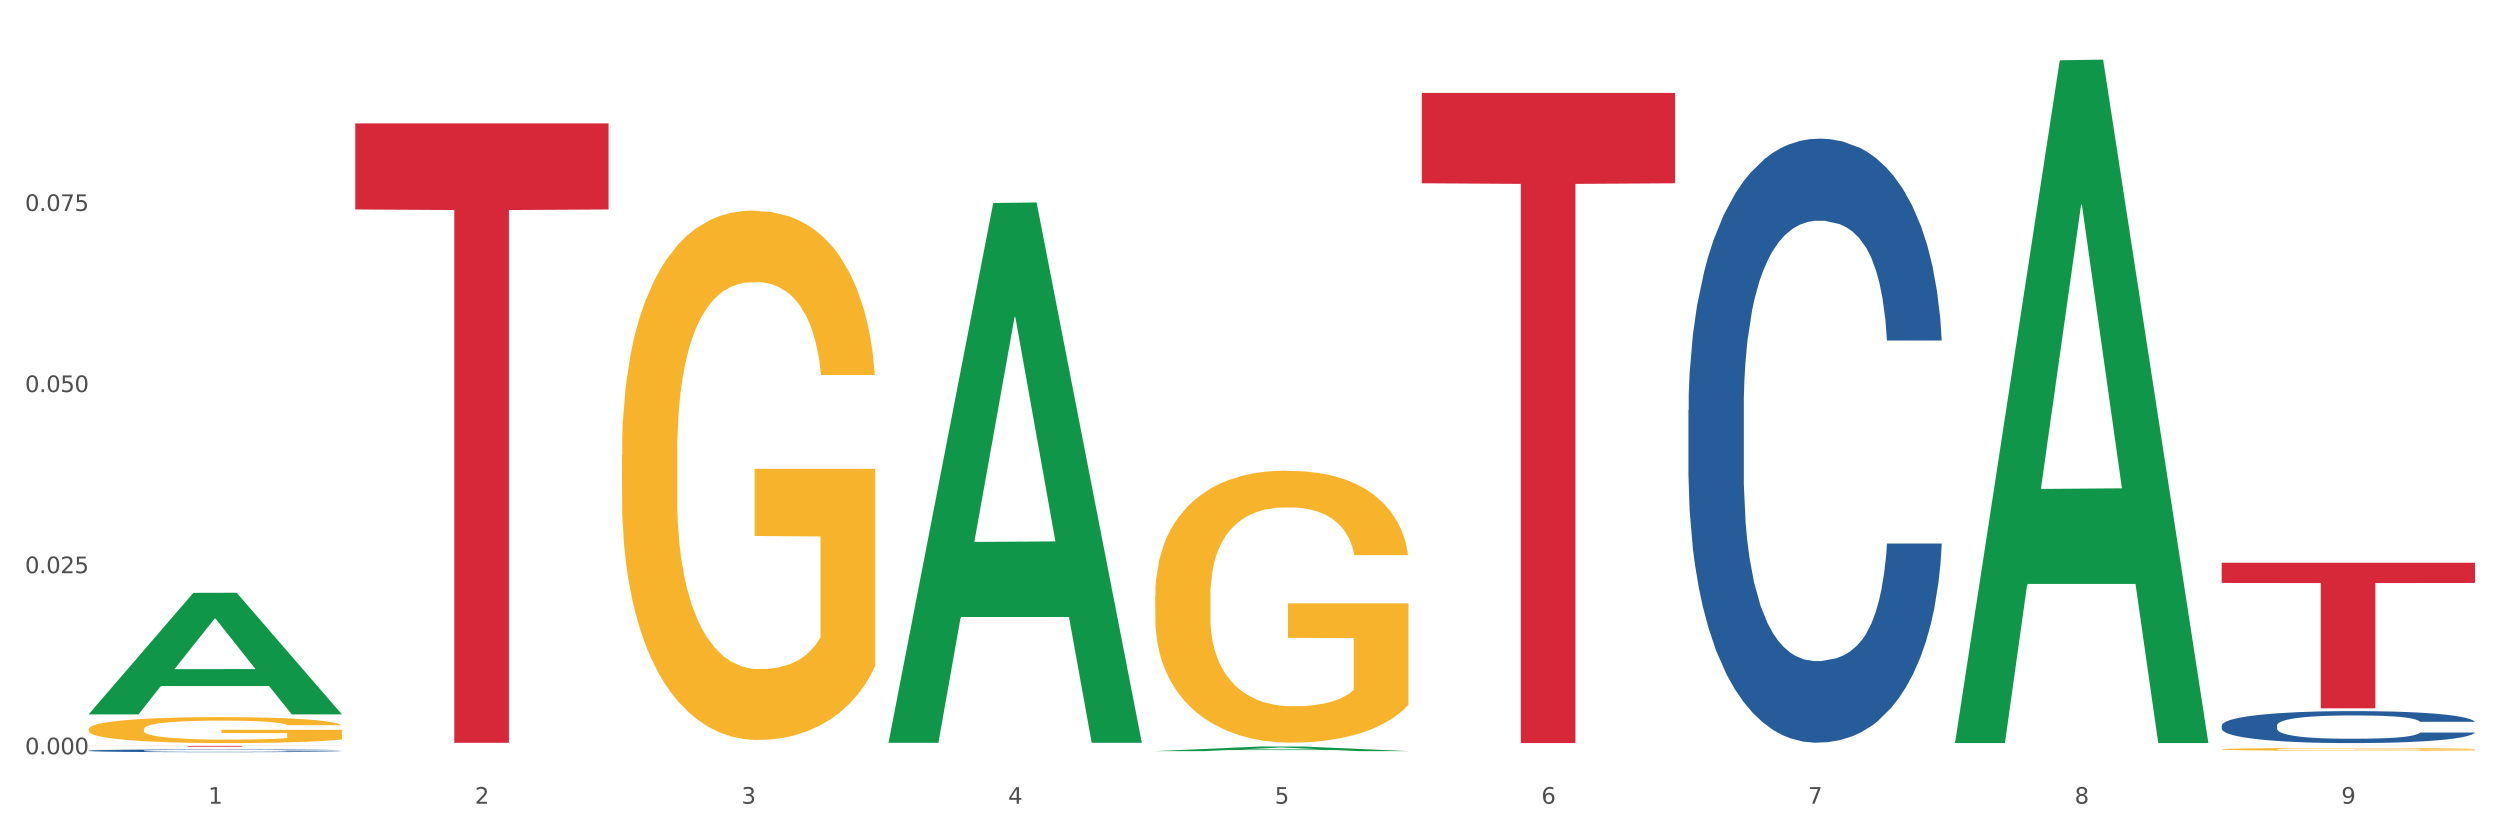 <?xml version="1.0" encoding="utf-8" standalone="no"?>
<!DOCTYPE svg PUBLIC "-//W3C//DTD SVG 1.1//EN"
  "http://www.w3.org/Graphics/SVG/1.1/DTD/svg11.dtd">
<svg xmlns:xlink="http://www.w3.org/1999/xlink" width="1080pt" height="360pt" viewBox="0 0 1080 360" xmlns="http://www.w3.org/2000/svg" version="1.1">
 <rect x="0" y="0" width="1080" height="360" fill="#333333" stroke="none"/>
 <defs>
  <style type="text/css">*{stroke-linejoin: round; stroke-linecap: butt}</style>
 </defs>
 <g id="figure_1">
  <g id="patch_1">
   <path d="M 0 360 
L 1080 360 
L 1080 0 
L 0 0 
z
" style="fill: #ffffff; stroke: #ffffff; stroke-linejoin: miter"/>
  </g>
  <g id="axes_1">
   <g id="matplotlib.axis_1">
    <g id="xtick_1">
     <g id="text_1">
      <!-- 1 -->
      <g style="fill: #4d4d4d" transform="translate(89.942 347.204) scale(0.096 -0.096)">
       <defs>
        <path id="DejaVuSans-31" d="M 794 531 
L 1825 531 
L 1825 4091 
L 703 3866 
L 703 4441 
L 1819 4666 
L 2450 4666 
L 2450 531 
L 3481 531 
L 3481 0 
L 794 0 
L 794 531 
z
" transform="scale(0.016)"/>
       </defs>
       <use xlink:href="#DejaVuSans-31"/>
      </g>
     </g>
    </g>
    <g id="xtick_2">
     <g id="text_2">
      <!-- 2 -->
      <g style="fill: #4d4d4d" transform="translate(205.129 347.204) scale(0.096 -0.096)">
       <defs>
        <path id="DejaVuSans-32" d="M 1228 531 
L 3431 531 
L 3431 0 
L 469 0 
L 469 531 
Q 828 903 1448 1529 
Q 2069 2156 2228 2338 
Q 2531 2678 2651 2914 
Q 2772 3150 2772 3378 
Q 2772 3750 2511 3984 
Q 2250 4219 1831 4219 
Q 1534 4219 1204 4116 
Q 875 4013 500 3803 
L 500 4441 
Q 881 4594 1212 4672 
Q 1544 4750 1819 4750 
Q 2544 4750 2975 4387 
Q 3406 4025 3406 3419 
Q 3406 3131 3298 2873 
Q 3191 2616 2906 2266 
Q 2828 2175 2409 1742 
Q 1991 1309 1228 531 
z
" transform="scale(0.016)"/>
       </defs>
       <use xlink:href="#DejaVuSans-32"/>
      </g>
     </g>
    </g>
    <g id="xtick_3">
     <g id="text_3">
      <!-- 3 -->
      <g style="fill: #4d4d4d" transform="translate(320.315 347.204) scale(0.096 -0.096)">
       <defs>
        <path id="DejaVuSans-33" d="M 2597 2516 
Q 3050 2419 3304 2112 
Q 3559 1806 3559 1356 
Q 3559 666 3084 287 
Q 2609 -91 1734 -91 
Q 1441 -91 1130 -33 
Q 819 25 488 141 
L 488 750 
Q 750 597 1062 519 
Q 1375 441 1716 441 
Q 2309 441 2620 675 
Q 2931 909 2931 1356 
Q 2931 1769 2642 2001 
Q 2353 2234 1838 2234 
L 1294 2234 
L 1294 2753 
L 1863 2753 
Q 2328 2753 2575 2939 
Q 2822 3125 2822 3475 
Q 2822 3834 2567 4026 
Q 2313 4219 1838 4219 
Q 1578 4219 1281 4162 
Q 984 4106 628 3988 
L 628 4550 
Q 988 4650 1302 4700 
Q 1616 4750 1894 4750 
Q 2613 4750 3031 4423 
Q 3450 4097 3450 3541 
Q 3450 3153 3228 2886 
Q 3006 2619 2597 2516 
z
" transform="scale(0.016)"/>
       </defs>
       <use xlink:href="#DejaVuSans-33"/>
      </g>
     </g>
    </g>
    <g id="xtick_4">
     <g id="text_4">
      <!-- 4 -->
      <g style="fill: #4d4d4d" transform="translate(435.501 347.204) scale(0.096 -0.096)">
       <defs>
        <path id="DejaVuSans-34" d="M 2419 4116 
L 825 1625 
L 2419 1625 
L 2419 4116 
z
M 2253 4666 
L 3047 4666 
L 3047 1625 
L 3713 1625 
L 3713 1100 
L 3047 1100 
L 3047 0 
L 2419 0 
L 2419 1100 
L 313 1100 
L 313 1709 
L 2253 4666 
z
" transform="scale(0.016)"/>
       </defs>
       <use xlink:href="#DejaVuSans-34"/>
      </g>
     </g>
    </g>
    <g id="xtick_5">
     <g id="text_5">
      <!-- 5 -->
      <g style="fill: #4d4d4d" transform="translate(550.688 347.204) scale(0.096 -0.096)">
       <defs>
        <path id="DejaVuSans-35" d="M 691 4666 
L 3169 4666 
L 3169 4134 
L 1269 4134 
L 1269 2991 
Q 1406 3038 1543 3061 
Q 1681 3084 1819 3084 
Q 2600 3084 3056 2656 
Q 3513 2228 3513 1497 
Q 3513 744 3044 326 
Q 2575 -91 1722 -91 
Q 1428 -91 1123 -41 
Q 819 9 494 109 
L 494 744 
Q 775 591 1075 516 
Q 1375 441 1709 441 
Q 2250 441 2565 725 
Q 2881 1009 2881 1497 
Q 2881 1984 2565 2268 
Q 2250 2553 1709 2553 
Q 1456 2553 1204 2497 
Q 953 2441 691 2322 
L 691 4666 
z
" transform="scale(0.016)"/>
       </defs>
       <use xlink:href="#DejaVuSans-35"/>
      </g>
     </g>
    </g>
    <g id="xtick_6">
     <g id="text_6">
      <!-- 6 -->
      <g style="fill: #4d4d4d" transform="translate(665.874 347.204) scale(0.096 -0.096)">
       <defs>
        <path id="DejaVuSans-36" d="M 2113 2584 
Q 1688 2584 1439 2293 
Q 1191 2003 1191 1497 
Q 1191 994 1439 701 
Q 1688 409 2113 409 
Q 2538 409 2786 701 
Q 3034 994 3034 1497 
Q 3034 2003 2786 2293 
Q 2538 2584 2113 2584 
z
M 3366 4563 
L 3366 3988 
Q 3128 4100 2886 4159 
Q 2644 4219 2406 4219 
Q 1781 4219 1451 3797 
Q 1122 3375 1075 2522 
Q 1259 2794 1537 2939 
Q 1816 3084 2150 3084 
Q 2853 3084 3261 2657 
Q 3669 2231 3669 1497 
Q 3669 778 3244 343 
Q 2819 -91 2113 -91 
Q 1303 -91 875 529 
Q 447 1150 447 2328 
Q 447 3434 972 4092 
Q 1497 4750 2381 4750 
Q 2619 4750 2861 4703 
Q 3103 4656 3366 4563 
z
" transform="scale(0.016)"/>
       </defs>
       <use xlink:href="#DejaVuSans-36"/>
      </g>
     </g>
    </g>
    <g id="xtick_7">
     <g id="text_7">
      <!-- 7 -->
      <g style="fill: #4d4d4d" transform="translate(781.06 347.204) scale(0.096 -0.096)">
       <defs>
        <path id="DejaVuSans-37" d="M 525 4666 
L 3525 4666 
L 3525 4397 
L 1831 0 
L 1172 0 
L 2766 4134 
L 525 4134 
L 525 4666 
z
" transform="scale(0.016)"/>
       </defs>
       <use xlink:href="#DejaVuSans-37"/>
      </g>
     </g>
    </g>
    <g id="xtick_8">
     <g id="text_8">
      <!-- 8 -->
      <g style="fill: #4d4d4d" transform="translate(896.246 347.204) scale(0.096 -0.096)">
       <defs>
        <path id="DejaVuSans-38" d="M 2034 2216 
Q 1584 2216 1326 1975 
Q 1069 1734 1069 1313 
Q 1069 891 1326 650 
Q 1584 409 2034 409 
Q 2484 409 2743 651 
Q 3003 894 3003 1313 
Q 3003 1734 2745 1975 
Q 2488 2216 2034 2216 
z
M 1403 2484 
Q 997 2584 770 2862 
Q 544 3141 544 3541 
Q 544 4100 942 4425 
Q 1341 4750 2034 4750 
Q 2731 4750 3128 4425 
Q 3525 4100 3525 3541 
Q 3525 3141 3298 2862 
Q 3072 2584 2669 2484 
Q 3125 2378 3379 2068 
Q 3634 1759 3634 1313 
Q 3634 634 3220 271 
Q 2806 -91 2034 -91 
Q 1263 -91 848 271 
Q 434 634 434 1313 
Q 434 1759 690 2068 
Q 947 2378 1403 2484 
z
M 1172 3481 
Q 1172 3119 1398 2916 
Q 1625 2713 2034 2713 
Q 2441 2713 2670 2916 
Q 2900 3119 2900 3481 
Q 2900 3844 2670 4047 
Q 2441 4250 2034 4250 
Q 1625 4250 1398 4047 
Q 1172 3844 1172 3481 
z
" transform="scale(0.016)"/>
       </defs>
       <use xlink:href="#DejaVuSans-38"/>
      </g>
     </g>
    </g>
    <g id="xtick_9">
     <g id="text_9">
      <!-- 9 -->
      <g style="fill: #4d4d4d" transform="translate(1011.433 347.204) scale(0.096 -0.096)">
       <defs>
        <path id="DejaVuSans-39" d="M 703 97 
L 703 672 
Q 941 559 1184 500 
Q 1428 441 1663 441 
Q 2288 441 2617 861 
Q 2947 1281 2994 2138 
Q 2813 1869 2534 1725 
Q 2256 1581 1919 1581 
Q 1219 1581 811 2004 
Q 403 2428 403 3163 
Q 403 3881 828 4315 
Q 1253 4750 1959 4750 
Q 2769 4750 3195 4129 
Q 3622 3509 3622 2328 
Q 3622 1225 3098 567 
Q 2575 -91 1691 -91 
Q 1453 -91 1209 -44 
Q 966 3 703 97 
z
M 1959 2075 
Q 2384 2075 2632 2365 
Q 2881 2656 2881 3163 
Q 2881 3666 2632 3958 
Q 2384 4250 1959 4250 
Q 1534 4250 1286 3958 
Q 1038 3666 1038 3163 
Q 1038 2656 1286 2365 
Q 1534 2075 1959 2075 
z
" transform="scale(0.016)"/>
       </defs>
       <use xlink:href="#DejaVuSans-39"/>
      </g>
     </g>
    </g>
    <g id="xtick_10"/>
    <g id="xtick_11"/>
    <g id="xtick_12"/>
    <g id="xtick_13"/>
    <g id="xtick_14"/>
    <g id="xtick_15"/>
    <g id="xtick_16"/>
    <g id="xtick_17"/>
   </g>
   <g id="matplotlib.axis_2">
    <g id="ytick_1">
     <g id="text_10">
      <!-- 0.000 -->
      <g style="fill: #4d4d4d" transform="translate(10.8 325.848) scale(0.096 -0.096)">
       <defs>
        <path id="DejaVuSans-30" d="M 2034 4250 
Q 1547 4250 1301 3770 
Q 1056 3291 1056 2328 
Q 1056 1369 1301 889 
Q 1547 409 2034 409 
Q 2525 409 2770 889 
Q 3016 1369 3016 2328 
Q 3016 3291 2770 3770 
Q 2525 4250 2034 4250 
z
M 2034 4750 
Q 2819 4750 3233 4129 
Q 3647 3509 3647 2328 
Q 3647 1150 3233 529 
Q 2819 -91 2034 -91 
Q 1250 -91 836 529 
Q 422 1150 422 2328 
Q 422 3509 836 4129 
Q 1250 4750 2034 4750 
z
" transform="scale(0.016)"/>
        <path id="DejaVuSans-2e" d="M 684 794 
L 1344 794 
L 1344 0 
L 684 0 
L 684 794 
z
" transform="scale(0.016)"/>
       </defs>
       <use xlink:href="#DejaVuSans-30"/>
       <use xlink:href="#DejaVuSans-2e" transform="translate(63.623 0)"/>
       <use xlink:href="#DejaVuSans-30" transform="translate(95.41 0)"/>
       <use xlink:href="#DejaVuSans-30" transform="translate(159.033 0)"/>
       <use xlink:href="#DejaVuSans-30" transform="translate(222.656 0)"/>
      </g>
     </g>
    </g>
    <g id="ytick_2">
     <g id="text_11">
      <!-- 0.025 -->
      <g style="fill: #4d4d4d" transform="translate(10.8 247.611) scale(0.096 -0.096)">
       <use xlink:href="#DejaVuSans-30"/>
       <use xlink:href="#DejaVuSans-2e" transform="translate(63.623 0)"/>
       <use xlink:href="#DejaVuSans-30" transform="translate(95.41 0)"/>
       <use xlink:href="#DejaVuSans-32" transform="translate(159.033 0)"/>
       <use xlink:href="#DejaVuSans-35" transform="translate(222.656 0)"/>
      </g>
     </g>
    </g>
    <g id="ytick_3">
     <g id="text_12">
      <!-- 0.050 -->
      <g style="fill: #4d4d4d" transform="translate(10.8 169.374) scale(0.096 -0.096)">
       <use xlink:href="#DejaVuSans-30"/>
       <use xlink:href="#DejaVuSans-2e" transform="translate(63.623 0)"/>
       <use xlink:href="#DejaVuSans-30" transform="translate(95.41 0)"/>
       <use xlink:href="#DejaVuSans-35" transform="translate(159.033 0)"/>
       <use xlink:href="#DejaVuSans-30" transform="translate(222.656 0)"/>
      </g>
     </g>
    </g>
    <g id="ytick_4">
     <g id="text_13">
      <!-- 0.075 -->
      <g style="fill: #4d4d4d" transform="translate(10.8 91.137) scale(0.096 -0.096)">
       <use xlink:href="#DejaVuSans-30"/>
       <use xlink:href="#DejaVuSans-2e" transform="translate(63.623 0)"/>
       <use xlink:href="#DejaVuSans-30" transform="translate(95.41 0)"/>
       <use xlink:href="#DejaVuSans-37" transform="translate(159.033 0)"/>
       <use xlink:href="#DejaVuSans-35" transform="translate(222.656 0)"/>
      </g>
     </g>
    </g>
    <g id="ytick_5"/>
    <g id="ytick_6"/>
    <g id="ytick_7"/>
    <g id="ytick_8"/>
   </g>
   <g id="PolyCollection_1">
    <path d="M 38.283 308.527 
L 38.396 308.477 
L 83.52 256.11 
L 102.247 256.06 
L 147.71 308.625 
L 126.05 308.625 
L 116.236 296.385 
L 69.645 296.385 
L 69.306 296.582 
L 59.83 308.625 
L 38.283 308.625 
L 38.283 308.527 
L 75.511 289.08 
L 110.369 289.031 
L 93.109 267.264 
L 92.884 267.166 
L 92.658 267.314 
L 75.398 289.031 
L 75.511 289.08 
L 38.283 308.527 
z
" clip-path="url(#p6ee0f7b7ca)" style="fill: #109648"/>
    <path d="M 499.028 257.631 
L 499.157 257.523 
L 499.157 253.66 
L 499.416 250.333 
L 500.708 242.285 
L 502.645 235.631 
L 504.067 232.09 
L 505.488 229.193 
L 507.167 226.295 
L 509.234 223.29 
L 512.981 218.891 
L 515.306 216.637 
L 518.149 214.276 
L 523.316 210.842 
L 527.063 208.911 
L 530.939 207.301 
L 537.269 205.369 
L 541.404 204.511 
L 545.796 203.867 
L 551.093 203.438 
L 555.098 203.33 
L 563.883 203.652 
L 571.376 204.618 
L 574.994 205.369 
L 579.645 206.657 
L 582.099 207.515 
L 586.104 209.232 
L 590.239 211.486 
L 593.081 213.418 
L 597.344 217.066 
L 600.574 220.715 
L 603.546 225.222 
L 605.096 228.334 
L 606.259 231.232 
L 607.292 234.558 
L 608.326 239.817 
L 585.071 239.817 
L 584.167 236.061 
L 582.745 232.519 
L 580.678 229.085 
L 578.87 226.939 
L 575.769 224.256 
L 572.927 222.539 
L 569.955 221.251 
L 566.338 220.178 
L 563.496 219.642 
L 559.491 219.213 
L 551.61 219.32 
L 546.313 220.178 
L 542.695 221.251 
L 540.37 222.217 
L 538.303 223.29 
L 535.977 224.793 
L 533.264 227.046 
L 531.326 229.085 
L 529.389 231.661 
L 527.838 234.236 
L 526.417 237.241 
L 525.254 240.46 
L 524.35 243.787 
L 523.575 247.865 
L 522.929 254.626 
L 522.929 269.328 
L 523.187 272.654 
L 523.833 277.054 
L 524.608 280.381 
L 525.9 284.351 
L 527.063 287.034 
L 529.259 290.898 
L 531.714 294.117 
L 533.652 296.156 
L 535.59 297.873 
L 538.949 300.234 
L 542.695 302.165 
L 545.925 303.346 
L 550.318 304.419 
L 553.289 304.848 
L 555.873 305.063 
L 562.204 305.063 
L 566.725 304.741 
L 571.764 303.99 
L 575.64 303.024 
L 578.87 301.843 
L 582.487 299.912 
L 584.813 298.087 
L 584.813 275.659 
L 556.39 275.552 
L 556.39 260.635 
L 608.455 260.635 
L 608.455 304.419 
L 606.259 306.673 
L 603.804 308.711 
L 601.22 310.536 
L 597.344 312.789 
L 592.693 314.936 
L 588.559 316.438 
L 584.167 317.726 
L 578.999 318.906 
L 572.281 319.979 
L 568.147 320.409 
L 562.979 320.731 
L 556.907 320.838 
L 551.61 320.623 
L 546.442 320.087 
L 541.016 319.121 
L 535.719 317.726 
L 531.714 316.331 
L 527.709 314.614 
L 523.446 312.36 
L 520.087 310.214 
L 517.503 308.282 
L 514.66 305.814 
L 511.56 302.595 
L 509.234 299.697 
L 507.167 296.692 
L 504.971 292.829 
L 503.421 289.502 
L 501.87 285.317 
L 500.966 282.205 
L 499.932 277.376 
L 499.157 270.615 
L 499.028 257.631 
z
" clip-path="url(#p6ee0f7b7ca)" style="fill: #f7b32b"/>
    <path d="M 959.773 323.684 
L 959.902 323.683 
L 959.902 323.644 
L 960.161 323.611 
L 961.453 323.53 
L 963.39 323.463 
L 964.812 323.428 
L 966.233 323.399 
L 967.912 323.37 
L 969.979 323.34 
L 973.726 323.296 
L 976.051 323.273 
L 978.894 323.25 
L 984.061 323.215 
L 987.808 323.196 
L 991.684 323.18 
L 998.014 323.161 
L 1002.149 323.152 
L 1006.541 323.146 
L 1011.838 323.141 
L 1015.843 323.14 
L 1024.628 323.143 
L 1032.121 323.153 
L 1035.739 323.161 
L 1040.39 323.173 
L 1042.845 323.182 
L 1046.85 323.199 
L 1050.984 323.222 
L 1053.826 323.241 
L 1058.089 323.278 
L 1061.319 323.314 
L 1064.291 323.359 
L 1065.841 323.39 
L 1067.004 323.419 
L 1068.037 323.453 
L 1069.071 323.505 
L 1045.816 323.505 
L 1044.912 323.468 
L 1043.49 323.432 
L 1041.423 323.398 
L 1039.615 323.376 
L 1036.514 323.35 
L 1033.672 323.332 
L 1030.7 323.32 
L 1027.083 323.309 
L 1024.241 323.303 
L 1020.236 323.299 
L 1012.355 323.3 
L 1007.058 323.309 
L 1003.44 323.32 
L 1001.115 323.329 
L 999.048 323.34 
L 996.722 323.355 
L 994.009 323.378 
L 992.071 323.398 
L 990.134 323.424 
L 988.583 323.449 
L 987.162 323.48 
L 985.999 323.512 
L 985.095 323.545 
L 984.32 323.586 
L 983.674 323.654 
L 983.674 323.801 
L 983.932 323.834 
L 984.578 323.878 
L 985.353 323.911 
L 986.645 323.951 
L 987.808 323.978 
L 990.004 324.017 
L 992.459 324.049 
L 994.397 324.069 
L 996.335 324.086 
L 999.694 324.11 
L 1003.44 324.129 
L 1006.67 324.141 
L 1011.063 324.152 
L 1014.034 324.156 
L 1016.618 324.158 
L 1022.949 324.158 
L 1027.47 324.155 
L 1032.509 324.148 
L 1036.385 324.138 
L 1039.615 324.126 
L 1043.232 324.107 
L 1045.558 324.088 
L 1045.558 323.864 
L 1017.135 323.863 
L 1017.135 323.714 
L 1069.2 323.714 
L 1069.2 324.152 
L 1067.004 324.174 
L 1064.549 324.195 
L 1061.965 324.213 
L 1058.089 324.236 
L 1053.438 324.257 
L 1049.304 324.272 
L 1044.912 324.285 
L 1039.744 324.297 
L 1033.026 324.308 
L 1028.892 324.312 
L 1023.724 324.315 
L 1017.652 324.316 
L 1012.355 324.314 
L 1007.187 324.309 
L 1001.761 324.299 
L 996.464 324.285 
L 992.459 324.271 
L 988.454 324.254 
L 984.191 324.231 
L 980.832 324.21 
L 978.248 324.191 
L 975.405 324.166 
L 972.305 324.134 
L 969.979 324.105 
L 967.912 324.075 
L 965.716 324.036 
L 964.166 324.003 
L 962.615 323.961 
L 961.711 323.93 
L 960.677 323.881 
L 959.902 323.814 
L 959.773 323.684 
z
" clip-path="url(#p6ee0f7b7ca)" style="fill: #f7b32b"/>
    <path d="M 959.773 313.406 
L 959.902 313.393 
L 959.902 313.04 
L 960.29 312.56 
L 961.713 311.677 
L 963.524 311.008 
L 966.628 310.226 
L 968.31 309.898 
L 970.509 309.532 
L 975.036 308.939 
L 980.21 308.434 
L 983.831 308.156 
L 986.548 307.98 
L 992.627 307.664 
L 996.119 307.525 
L 999.741 307.412 
L 1002.845 307.336 
L 1008.019 307.248 
L 1012.158 307.21 
L 1016.944 307.197 
L 1020.954 307.21 
L 1026.257 307.26 
L 1034.018 307.412 
L 1036.993 307.5 
L 1041.003 307.652 
L 1045.142 307.854 
L 1048.505 308.055 
L 1052.385 308.346 
L 1056.395 308.724 
L 1060.275 309.204 
L 1062.991 309.645 
L 1065.19 310.112 
L 1067.13 310.68 
L 1068.553 311.298 
L 1069.2 311.816 
L 1045.53 311.816 
L 1044.883 311.349 
L 1043.589 310.844 
L 1042.296 310.503 
L 1040.873 310.226 
L 1038.674 309.91 
L 1036.734 309.708 
L 1033.5 309.469 
L 1030.525 309.317 
L 1028.068 309.229 
L 1025.093 309.153 
L 1018.755 309.078 
L 1014.228 309.078 
L 1011.382 309.103 
L 1007.89 309.166 
L 1004.915 309.254 
L 1001.423 309.406 
L 998.706 309.57 
L 995.99 309.784 
L 994.438 309.936 
L 992.11 310.213 
L 990.557 310.44 
L 988.488 310.832 
L 987.324 311.109 
L 985.254 311.828 
L 984.349 312.358 
L 983.961 312.724 
L 983.702 313.128 
L 983.702 315.097 
L 984.478 315.98 
L 985.125 316.359 
L 986.16 316.788 
L 988.1 317.343 
L 990.946 317.885 
L 993.92 318.277 
L 996.378 318.516 
L 998.706 318.693 
L 1001.035 318.832 
L 1003.88 318.958 
L 1006.208 319.034 
L 1009.701 319.109 
L 1013.84 319.147 
L 1017.073 319.147 
L 1023.67 319.084 
L 1026.645 319.021 
L 1029.491 318.933 
L 1032.595 318.794 
L 1035.053 318.643 
L 1036.475 318.529 
L 1038.804 318.289 
L 1040.614 318.037 
L 1042.167 317.747 
L 1043.201 317.494 
L 1044.366 317.116 
L 1045.271 316.687 
L 1045.53 316.46 
L 1069.2 316.46 
L 1068.683 316.914 
L 1067.777 317.355 
L 1065.966 317.949 
L 1064.544 318.289 
L 1062.345 318.706 
L 1060.016 319.059 
L 1056.783 319.45 
L 1053.808 319.74 
L 1050.703 319.993 
L 1047.34 320.22 
L 1041.261 320.535 
L 1039.062 320.624 
L 1034.406 320.775 
L 1030.784 320.863 
L 1025.481 320.952 
L 1020.048 321.002 
L 1014.357 321.015 
L 1009.313 320.99 
L 1003.751 320.914 
L 1000.258 320.838 
L 996.378 320.725 
L 991.851 320.548 
L 987.583 320.333 
L 983.573 320.081 
L 979.822 319.791 
L 976.329 319.463 
L 971.802 318.92 
L 968.439 318.39 
L 965.982 317.898 
L 964.3 317.482 
L 962.619 316.952 
L 961.713 316.586 
L 960.29 315.702 
L 959.773 314.882 
L 959.773 313.406 
z
" clip-path="url(#p6ee0f7b7ca)" style="fill: #255c99"/>
    <path d="M 729.401 177.139 
L 729.53 176.901 
L 729.53 170.228 
L 729.918 161.171 
L 731.341 144.488 
L 733.152 131.857 
L 736.256 117.081 
L 737.937 110.884 
L 740.136 103.973 
L 744.663 92.771 
L 749.837 83.238 
L 753.459 77.995 
L 756.175 74.658 
L 762.254 68.7 
L 765.747 66.079 
L 769.369 63.934 
L 772.473 62.504 
L 777.647 60.835 
L 781.786 60.12 
L 786.572 59.882 
L 790.581 60.12 
L 795.885 61.074 
L 803.645 63.934 
L 806.62 65.602 
L 810.63 68.462 
L 814.769 72.275 
L 818.132 76.088 
L 822.012 81.57 
L 826.022 88.72 
L 829.903 97.776 
L 832.619 106.118 
L 834.818 114.936 
L 836.758 125.66 
L 838.181 137.339 
L 838.827 147.11 
L 815.157 147.11 
L 814.51 138.292 
L 813.217 128.759 
L 811.923 122.324 
L 810.501 117.081 
L 808.302 111.123 
L 806.362 107.309 
L 803.128 102.781 
L 800.153 99.921 
L 797.695 98.253 
L 794.72 96.823 
L 788.382 95.393 
L 783.855 95.393 
L 781.01 95.87 
L 777.517 97.061 
L 774.542 98.729 
L 771.05 101.589 
L 768.334 104.688 
L 765.617 108.739 
L 764.065 111.599 
L 761.737 116.842 
L 760.185 121.132 
L 758.115 128.52 
L 756.951 133.764 
L 754.882 147.348 
L 753.976 157.358 
L 753.588 164.27 
L 753.33 171.896 
L 753.33 209.075 
L 754.106 225.758 
L 754.752 232.908 
L 755.787 241.011 
L 757.727 251.497 
L 760.573 261.745 
L 763.548 269.134 
L 766.006 273.662 
L 768.334 276.998 
L 770.662 279.62 
L 773.508 282.003 
L 775.836 283.433 
L 779.328 284.863 
L 783.467 285.578 
L 786.701 285.578 
L 793.298 284.387 
L 796.273 283.195 
L 799.118 281.527 
L 802.222 278.905 
L 804.68 276.045 
L 806.103 273.9 
L 808.431 269.372 
L 810.242 264.605 
L 811.794 259.124 
L 812.829 254.357 
L 813.993 247.208 
L 814.898 239.104 
L 815.157 234.814 
L 838.827 234.814 
L 838.31 243.394 
L 837.405 251.736 
L 835.594 262.937 
L 834.171 269.372 
L 831.972 277.237 
L 829.644 283.91 
L 826.41 291.298 
L 823.435 296.78 
L 820.331 301.546 
L 816.968 305.836 
L 810.889 311.794 
L 808.69 313.463 
L 804.033 316.322 
L 800.412 317.991 
L 795.108 319.659 
L 789.676 320.612 
L 783.985 320.851 
L 778.94 320.374 
L 773.378 318.944 
L 769.886 317.514 
L 766.006 315.369 
L 761.478 312.033 
L 757.21 307.981 
L 753.2 303.214 
L 749.449 297.733 
L 745.957 291.536 
L 741.43 281.288 
L 738.067 271.279 
L 735.609 261.984 
L 733.928 254.119 
L 732.246 244.109 
L 731.341 237.198 
L 729.918 220.515 
L 729.401 205.024 
L 729.401 177.139 
z
" clip-path="url(#p6ee0f7b7ca)" style="fill: #255c99"/>
    <path d="M 38.283 324.28 
L 38.412 324.279 
L 38.412 324.248 
L 38.8 324.205 
L 40.223 324.128 
L 42.034 324.069 
L 45.138 324 
L 46.82 323.971 
L 49.019 323.939 
L 53.546 323.887 
L 58.72 323.842 
L 62.341 323.818 
L 65.058 323.802 
L 71.137 323.774 
L 74.629 323.762 
L 78.251 323.752 
L 81.355 323.746 
L 86.529 323.738 
L 90.668 323.734 
L 95.454 323.733 
L 99.464 323.734 
L 104.767 323.739 
L 112.528 323.752 
L 115.503 323.76 
L 119.512 323.773 
L 123.652 323.791 
L 127.015 323.809 
L 130.895 323.834 
L 134.905 323.868 
L 138.785 323.91 
L 141.501 323.949 
L 143.7 323.99 
L 145.64 324.04 
L 147.063 324.094 
L 147.71 324.14 
L 124.04 324.14 
L 123.393 324.099 
L 122.099 324.054 
L 120.806 324.024 
L 119.383 324 
L 117.184 323.972 
L 115.244 323.954 
L 112.01 323.933 
L 109.035 323.92 
L 106.578 323.912 
L 103.603 323.905 
L 97.265 323.899 
L 92.738 323.899 
L 89.892 323.901 
L 86.4 323.907 
L 83.425 323.914 
L 79.932 323.928 
L 77.216 323.942 
L 74.5 323.961 
L 72.948 323.974 
L 70.62 323.999 
L 69.067 324.019 
L 66.998 324.053 
L 65.834 324.078 
L 63.764 324.141 
L 62.859 324.188 
L 62.471 324.22 
L 62.212 324.255 
L 62.212 324.429 
L 62.988 324.506 
L 63.635 324.54 
L 64.67 324.577 
L 66.61 324.626 
L 69.455 324.674 
L 72.43 324.708 
L 74.888 324.73 
L 77.216 324.745 
L 79.544 324.757 
L 82.39 324.768 
L 84.718 324.775 
L 88.211 324.782 
L 92.35 324.785 
L 95.583 324.785 
L 102.18 324.78 
L 105.155 324.774 
L 108.001 324.766 
L 111.105 324.754 
L 113.563 324.741 
L 114.985 324.731 
L 117.314 324.71 
L 119.124 324.687 
L 120.677 324.662 
L 121.711 324.64 
L 122.875 324.606 
L 123.781 324.569 
L 124.04 324.549 
L 147.71 324.549 
L 147.193 324.589 
L 146.287 324.627 
L 144.476 324.68 
L 143.053 324.71 
L 140.855 324.746 
L 138.526 324.777 
L 135.293 324.812 
L 132.318 324.837 
L 129.213 324.86 
L 125.85 324.88 
L 119.771 324.907 
L 117.572 324.915 
L 112.916 324.928 
L 109.294 324.936 
L 103.991 324.944 
L 98.558 324.948 
L 92.867 324.95 
L 87.823 324.947 
L 82.261 324.941 
L 78.768 324.934 
L 74.888 324.924 
L 70.361 324.908 
L 66.092 324.89 
L 62.083 324.867 
L 58.332 324.842 
L 54.839 324.813 
L 50.312 324.765 
L 46.949 324.718 
L 44.492 324.675 
L 42.81 324.639 
L 41.129 324.592 
L 40.223 324.56 
L 38.8 324.482 
L 38.283 324.41 
L 38.283 324.28 
z
" clip-path="url(#p6ee0f7b7ca)" style="fill: #255c99"/>
    <path d="M 38.283 322.201 
L 147.71 322.201 
L 147.71 322.249 
L 104.665 322.249 
L 104.665 322.548 
L 81.068 322.548 
L 81.068 322.249 
L 38.283 322.249 
L 38.283 322.201 
L 38.283 322.201 
z
" clip-path="url(#p6ee0f7b7ca)" style="fill: #d62839"/>
    <path d="M 153.469 53.302 
L 262.896 53.302 
L 262.896 90.487 
L 219.851 90.738 
L 219.851 320.881 
L 196.255 320.881 
L 196.255 90.738 
L 153.469 90.487 
L 153.469 53.554 
L 153.469 53.302 
z
" clip-path="url(#p6ee0f7b7ca)" style="fill: #d62839"/>
    <path d="M 614.214 40.146 
L 723.641 40.146 
L 723.641 79.178 
L 680.597 79.441 
L 680.597 321.015 
L 657 321.015 
L 657 79.441 
L 614.214 79.178 
L 614.214 40.41 
L 614.214 40.146 
z
" clip-path="url(#p6ee0f7b7ca)" style="fill: #d62839"/>
    <path d="M 959.773 243.091 
L 1069.2 243.091 
L 1069.2 251.835 
L 1026.155 251.894 
L 1026.155 306.012 
L 1002.558 306.012 
L 1002.558 251.894 
L 959.773 251.835 
L 959.773 243.15 
L 959.773 243.091 
z
" clip-path="url(#p6ee0f7b7ca)" style="fill: #d62839"/>
    <path d="M 268.656 196.662 
L 268.785 196.453 
L 268.785 188.935 
L 269.043 182.46 
L 270.335 166.797 
L 272.273 153.849 
L 273.694 146.957 
L 275.115 141.318 
L 276.795 135.68 
L 278.862 129.832 
L 282.608 121.269 
L 284.934 116.884 
L 287.776 112.289 
L 292.944 105.606 
L 296.691 101.847 
L 300.566 98.714 
L 306.897 94.955 
L 311.031 93.284 
L 315.424 92.031 
L 320.721 91.196 
L 324.726 90.987 
L 333.511 91.614 
L 341.004 93.493 
L 344.621 94.955 
L 349.272 97.461 
L 351.727 99.132 
L 355.732 102.473 
L 359.866 106.859 
L 362.708 110.618 
L 366.972 117.719 
L 370.202 124.82 
L 373.173 133.591 
L 374.723 139.648 
L 375.886 145.286 
L 376.92 151.76 
L 377.953 161.994 
L 354.698 161.994 
L 353.794 154.684 
L 352.373 147.792 
L 350.306 141.109 
L 348.497 136.933 
L 345.396 131.712 
L 342.554 128.37 
L 339.583 125.864 
L 335.965 123.775 
L 333.123 122.731 
L 329.118 121.896 
L 321.237 122.105 
L 315.94 123.775 
L 312.323 125.864 
L 309.997 127.743 
L 307.93 129.832 
L 305.605 132.756 
L 302.892 137.141 
L 300.954 141.109 
L 299.016 146.122 
L 297.466 151.134 
L 296.045 156.982 
L 294.882 163.247 
L 293.977 169.721 
L 293.202 177.657 
L 292.556 190.814 
L 292.556 219.426 
L 292.815 225.9 
L 293.461 234.463 
L 294.236 240.937 
L 295.528 248.664 
L 296.691 253.885 
L 298.887 261.403 
L 301.341 267.669 
L 303.279 271.637 
L 305.217 274.978 
L 308.576 279.573 
L 312.323 283.332 
L 315.553 285.629 
L 319.945 287.718 
L 322.917 288.553 
L 325.501 288.971 
L 331.831 288.971 
L 336.353 288.344 
L 341.391 286.882 
L 345.267 285.003 
L 348.497 282.705 
L 352.115 278.946 
L 354.44 275.396 
L 354.44 231.748 
L 326.017 231.539 
L 326.017 202.509 
L 378.082 202.509 
L 378.082 287.718 
L 375.886 292.103 
L 373.431 296.071 
L 370.848 299.622 
L 366.972 304.007 
L 362.321 308.184 
L 358.187 311.108 
L 353.794 313.614 
L 348.626 315.911 
L 341.908 318 
L 337.774 318.835 
L 332.606 319.462 
L 326.534 319.671 
L 321.237 319.253 
L 316.07 318.209 
L 310.643 316.329 
L 305.346 313.614 
L 301.341 310.899 
L 297.336 307.558 
L 293.073 303.172 
L 289.714 298.995 
L 287.13 295.236 
L 284.288 290.433 
L 281.187 284.167 
L 278.862 278.528 
L 276.795 272.681 
L 274.598 265.162 
L 273.048 258.688 
L 271.498 250.543 
L 270.593 244.487 
L 269.56 235.089 
L 268.785 221.932 
L 268.656 196.662 
z
" clip-path="url(#p6ee0f7b7ca)" style="fill: #f7b32b"/>
    <path d="M 38.283 314.988 
L 38.412 314.978 
L 38.412 314.61 
L 38.671 314.293 
L 39.963 313.525 
L 41.9 312.891 
L 43.322 312.553 
L 44.743 312.277 
L 46.422 312.001 
L 48.489 311.714 
L 52.236 311.295 
L 54.561 311.08 
L 57.404 310.855 
L 62.571 310.527 
L 66.318 310.343 
L 70.194 310.19 
L 76.524 310.006 
L 80.658 309.924 
L 85.051 309.862 
L 90.348 309.821 
L 94.353 309.811 
L 103.138 309.842 
L 110.631 309.934 
L 114.249 310.006 
L 118.9 310.128 
L 121.354 310.21 
L 125.359 310.374 
L 129.494 310.589 
L 132.336 310.773 
L 136.599 311.121 
L 139.829 311.469 
L 142.801 311.898 
L 144.351 312.195 
L 145.514 312.471 
L 146.547 312.789 
L 147.581 313.29 
L 124.326 313.29 
L 123.422 312.932 
L 122 312.594 
L 119.933 312.267 
L 118.125 312.062 
L 115.024 311.806 
L 112.182 311.643 
L 109.21 311.52 
L 105.593 311.418 
L 102.751 311.366 
L 98.746 311.325 
L 90.865 311.336 
L 85.568 311.418 
L 81.95 311.52 
L 79.625 311.612 
L 77.558 311.714 
L 75.232 311.858 
L 72.519 312.072 
L 70.581 312.267 
L 68.643 312.512 
L 67.093 312.758 
L 65.672 313.044 
L 64.509 313.351 
L 63.605 313.669 
L 62.83 314.057 
L 62.184 314.702 
L 62.184 316.104 
L 62.442 316.421 
L 63.088 316.84 
L 63.863 317.158 
L 65.155 317.536 
L 66.318 317.792 
L 68.514 318.16 
L 70.969 318.467 
L 72.907 318.662 
L 74.845 318.825 
L 78.204 319.05 
L 81.95 319.235 
L 85.18 319.347 
L 89.573 319.449 
L 92.544 319.49 
L 95.128 319.511 
L 101.459 319.511 
L 105.98 319.48 
L 111.019 319.409 
L 114.895 319.316 
L 118.125 319.204 
L 121.742 319.02 
L 124.068 318.846 
L 124.068 316.707 
L 95.645 316.697 
L 95.645 315.275 
L 147.71 315.275 
L 147.71 319.449 
L 145.514 319.664 
L 143.059 319.859 
L 140.475 320.033 
L 136.599 320.248 
L 131.948 320.452 
L 127.814 320.595 
L 123.422 320.718 
L 118.254 320.831 
L 111.536 320.933 
L 107.402 320.974 
L 102.234 321.005 
L 96.162 321.015 
L 90.865 320.994 
L 85.697 320.943 
L 80.271 320.851 
L 74.974 320.718 
L 70.969 320.585 
L 66.964 320.421 
L 62.701 320.207 
L 59.342 320.002 
L 56.758 319.818 
L 53.915 319.582 
L 50.815 319.275 
L 48.489 318.999 
L 46.422 318.713 
L 44.226 318.344 
L 42.676 318.027 
L 41.125 317.628 
L 40.221 317.331 
L 39.187 316.871 
L 38.412 316.226 
L 38.283 314.988 
z
" clip-path="url(#p6ee0f7b7ca)" style="fill: #f7b32b"/>
    <path d="M 383.842 320.461 
L 383.955 320.242 
L 429.079 87.687 
L 447.806 87.467 
L 493.269 320.899 
L 471.609 320.899 
L 461.794 266.542 
L 415.203 266.542 
L 414.865 267.418 
L 405.389 320.899 
L 383.842 320.899 
L 383.842 320.461 
L 421.069 234.102 
L 455.928 233.883 
L 438.668 137.222 
L 438.442 136.784 
L 438.217 137.442 
L 420.957 233.883 
L 421.069 234.102 
L 383.842 320.461 
z
" clip-path="url(#p6ee0f7b7ca)" style="fill: #109648"/>
    <path d="M 499.028 324.479 
L 499.141 324.477 
L 544.265 322.491 
L 562.992 322.49 
L 608.455 324.482 
L 586.795 324.482 
L 576.981 324.018 
L 530.39 324.018 
L 530.051 324.026 
L 520.575 324.482 
L 499.028 324.482 
L 499.028 324.479 
L 536.256 323.741 
L 571.114 323.739 
L 553.854 322.914 
L 553.629 322.911 
L 553.403 322.916 
L 536.143 323.739 
L 536.256 323.741 
L 499.028 324.479 
z
" clip-path="url(#p6ee0f7b7ca)" style="fill: #109648"/>
    <path d="M 844.587 320.447 
L 844.7 320.17 
L 889.824 26.037 
L 908.551 25.759 
L 954.014 321.001 
L 932.354 321.001 
L 922.539 252.25 
L 875.948 252.25 
L 875.61 253.359 
L 866.134 321.001 
L 844.587 321.001 
L 844.587 320.447 
L 881.815 211.221 
L 916.673 210.944 
L 899.413 88.689 
L 899.187 88.135 
L 898.962 88.966 
L 881.702 210.944 
L 881.815 211.221 
L 844.587 320.447 
z
" clip-path="url(#p6ee0f7b7ca)" style="fill: #109648"/>
   </g>
  </g>
 </g>
 <defs>
  <clipPath id="p6ee0f7b7ca">
   <rect x="38.283" y="10.8" width="1030.917" height="329.109"/>
  </clipPath>
 </defs>
</svg>
